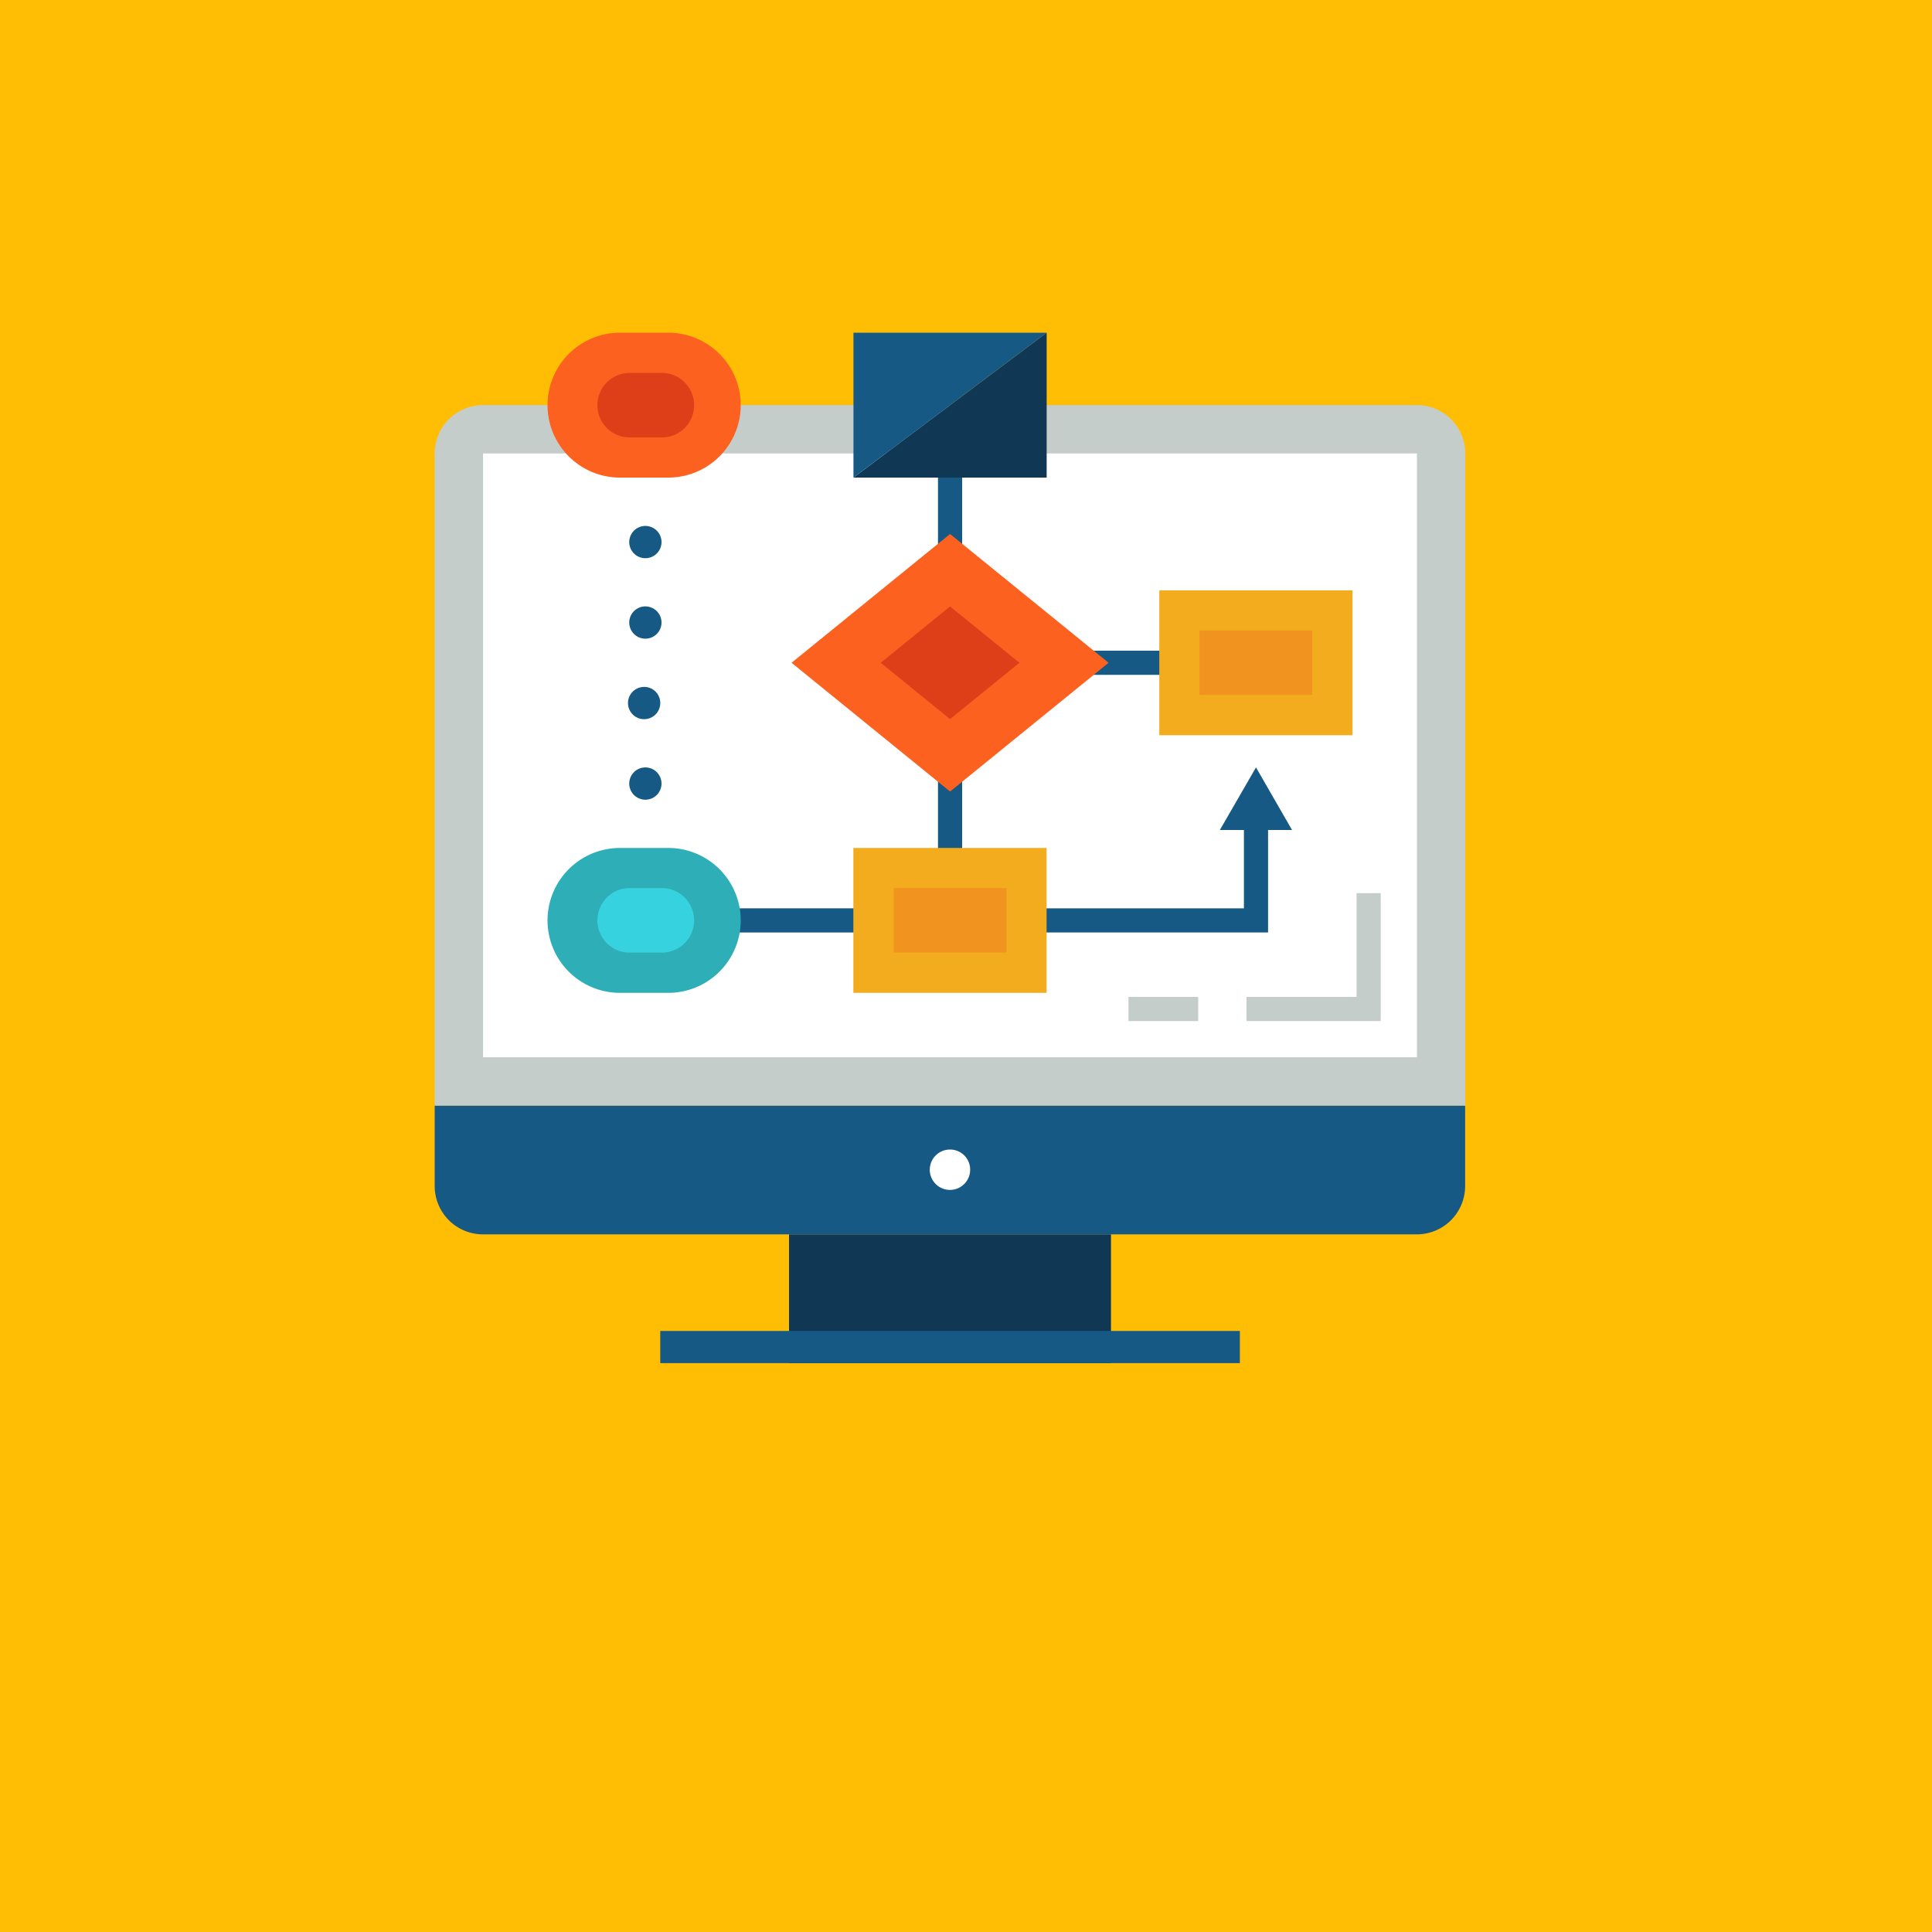 <svg xmlns="http://www.w3.org/2000/svg" viewBox="0 0 200 200"><defs><style>.cls-1{fill:#ffbd03;}.cls-2{fill:#103754;}.cls-3{fill:#155984;}.cls-4{fill:#c5cdcb;}.cls-5{fill:#fff;}.cls-6{fill:#2eafb7;}.cls-7{fill:#fc6120;}.cls-8{fill:#de3f18;}.cls-9{fill:#36d2df;}.cls-10{fill:#f3ac1e;}.cls-11{fill:#f1941f;}</style></defs><title>Asset 24</title><g id="Layer_2" data-name="Layer 2"><g id="layer_1-2" data-name="layer 1"><rect class="cls-1" width="200" height="200"/><rect class="cls-2" x="81.68" y="127.78" width="33.33" height="13.33"/><path class="cls-3" d="M45,114.45v8.33a5,5,0,0,0,5,5h96.67a5,5,0,0,0,5-5v-8.33Z"/><path class="cls-4" d="M146.68,41.94H50a5,5,0,0,0-5,5v67.51H151.68V46.94A5,5,0,0,0,146.68,41.94Z"/><rect class="cls-5" x="50.01" y="46.94" width="96.67" height="62.51"/><rect class="cls-3" x="68.35" y="137.78" width="60" height="3.33"/><path class="cls-5" d="M100.43,121.12A2.09,2.09,0,1,1,98.35,119,2.08,2.08,0,0,1,100.43,121.12Z"/><path class="cls-3" d="M66.68,54.45a1.67,1.67,0,0,0,0,3.33,1.67,1.67,0,1,0,0-3.33Z"/><path class="cls-3" d="M66.68,79.45a1.67,1.67,0,0,0,0,3.33,1.67,1.67,0,1,0,0-3.33Z"/><path class="cls-3" d="M66.68,71.11a1.67,1.67,0,1,0,1.67,1.67A1.66,1.66,0,0,0,66.68,71.11Z"/><path class="cls-3" d="M66.68,62.78a1.67,1.67,0,0,0,0,3.33,1.67,1.67,0,1,0,0-3.33Z"/><rect class="cls-3" x="97.1" y="46.11" width="2.5" height="15"/><rect class="cls-3" x="108.35" y="67.36" width="15" height="2.5"/><rect class="cls-3" x="97.1" y="76.11" width="2.5" height="15"/><rect class="cls-3" x="73.34" y="94.03" width="18.34" height="2.5"/><polygon class="cls-3" points="130.02 79.44 126.28 85.92 128.77 85.92 128.77 94.03 105.01 94.03 105.01 96.53 131.27 96.53 131.27 85.92 133.75 85.92 130.02 79.44"/><path class="cls-6" d="M69.18,87.78h-5a7.5,7.5,0,0,0,0,15h5a7.5,7.5,0,0,0,0-15Z"/><path class="cls-7" d="M69.18,34.44h-5a7.5,7.5,0,0,0,0,15h5a7.5,7.5,0,0,0,0-15Z"/><path class="cls-8" d="M68.34,38.61H65a3.34,3.34,0,0,0,0,6.67h3.33a3.34,3.34,0,1,0,0-6.67Z"/><path class="cls-9" d="M68.34,91.94H65a3.34,3.34,0,0,0,0,6.67h3.33a3.34,3.34,0,1,0,0-6.67Z"/><polygon class="cls-7" points="98.35 55.28 114.76 68.61 98.35 81.94 81.94 68.61 98.35 55.28"/><polygon class="cls-8" points="98.35 62.78 105.53 68.61 98.35 74.44 91.17 68.61 98.35 62.78"/><rect class="cls-10" x="120.02" y="61.11" width="20" height="15" transform="translate(260.03 137.22) rotate(180)"/><rect class="cls-11" x="124.18" y="65.28" width="11.67" height="6.67" transform="translate(260.03 137.22) rotate(180)"/><rect class="cls-10" x="88.35" y="87.78" width="20" height="15" transform="translate(196.69 190.56) rotate(180)"/><rect class="cls-11" x="92.51" y="91.95" width="11.67" height="6.67" transform="translate(196.69 190.56) rotate(180)"/><polygon class="cls-2" points="108.35 49.44 108.35 34.44 88.35 49.44 108.35 49.44"/><polygon class="cls-3" points="88.35 49.44 108.35 34.44 88.35 34.44 88.35 49.44"/><polygon class="cls-4" points="140.43 92.46 140.43 103.2 129.04 103.2 129.04 105.7 142.93 105.7 142.93 92.46 140.43 92.46"/><rect class="cls-4" x="116.82" y="103.2" width="7.22" height="2.5"/></g></g></svg>